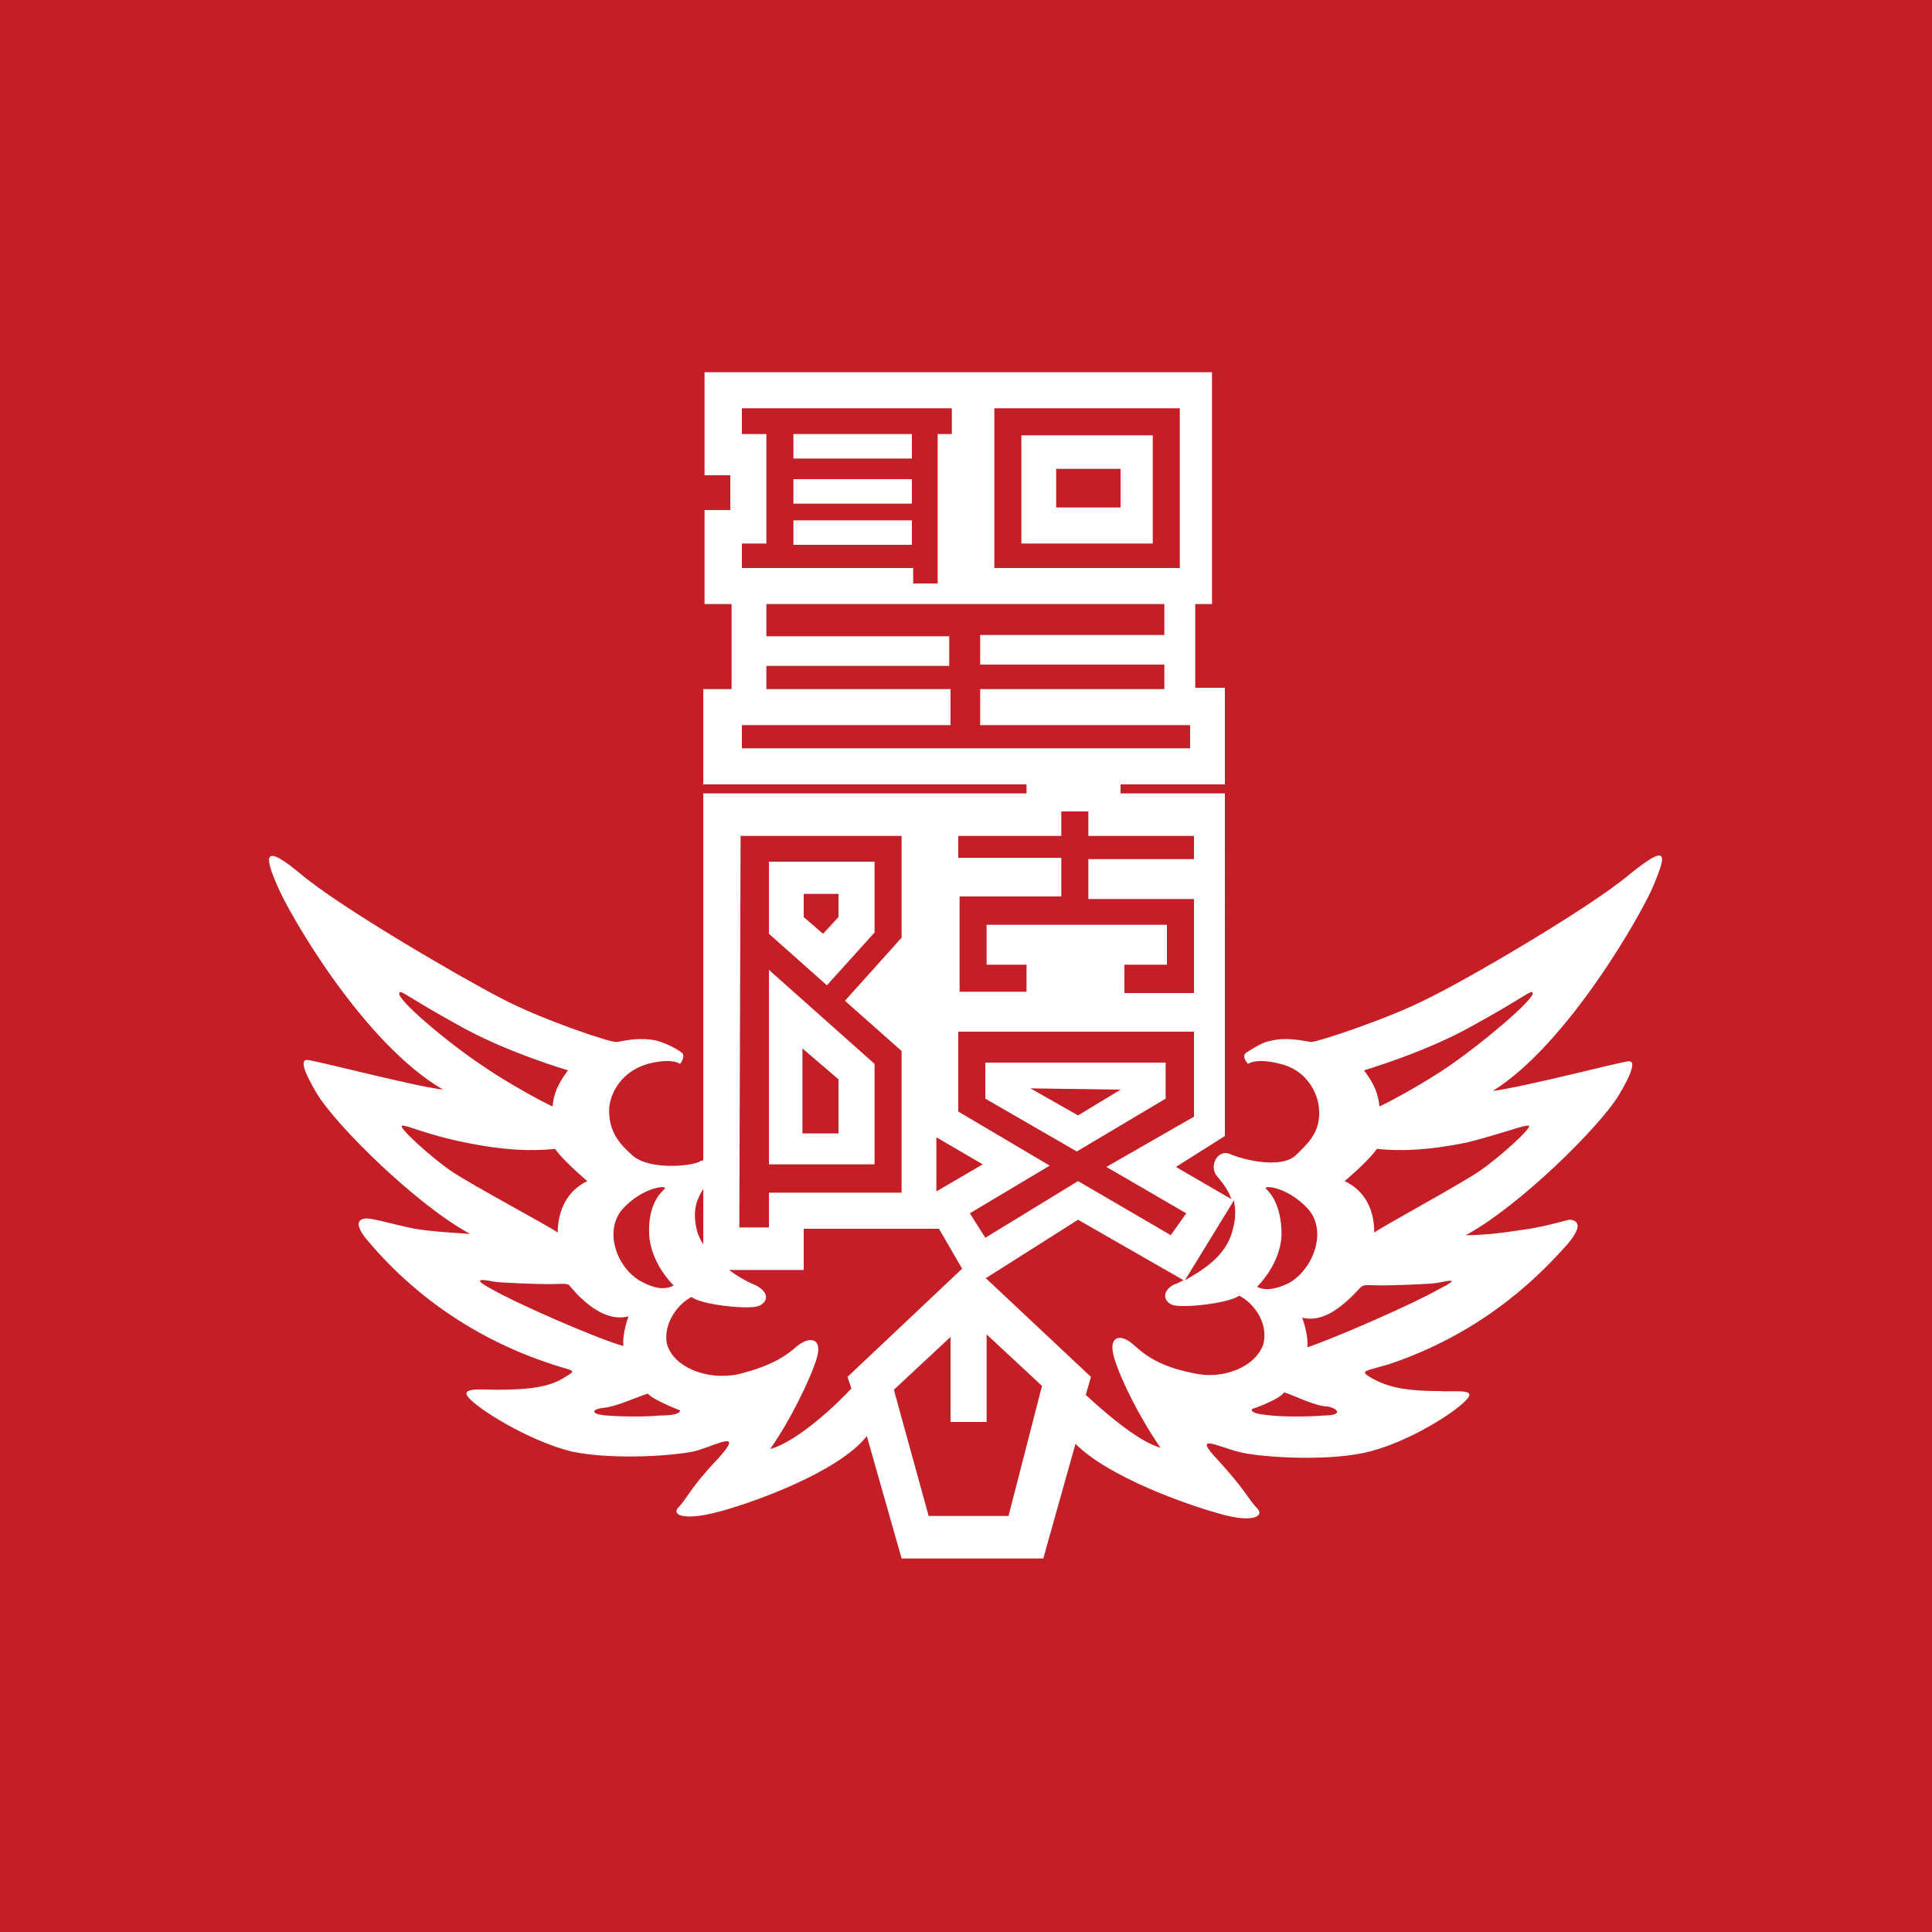 <?xml version="1.0" encoding="utf-8"?>
<!-- Generator: Adobe Illustrator 20.1.0, SVG Export Plug-In . SVG Version: 6.00 Build 0)  -->
<svg version="1.1" id="レイヤー_1" xmlns="http://www.w3.org/2000/svg" xmlns:xlink="http://www.w3.org/1999/xlink" x="0px"
	 y="0px" viewBox="0 0 150 150" style="enable-background:new 0 0 150 150;" xml:space="preserve">
<style type="text/css">
	.st0{fill:#C41E26;}
	.st1{fill:#FFFFFF;}
</style>
<g id="レイヤー_1_1_">
</g>
<g id="_x31_">
	<g>
		<rect y="0" class="st0" width="150" height="150"/>
		<rect x="14.9" y="62.9" class="st0" width="24.4" height="24.4"/>
		<rect x="17.1" y="65.2" class="st0" width="20" height="20"/>
		<g>
			<path class="st0" d="M48.9,68.7c0-0.1,0.1-0.2,0.2-0.2h1.3c0.2,0,0.3,0,0.3,0.2l6,10h0.1v-10c0-0.1,0.1-0.2,0.2-0.2h1.2
				c0.1,0,0.2,0.1,0.2,0.2v12.9c0,0.1-0.1,0.2-0.2,0.2h-1.3c-0.1,0-0.3,0-0.3-0.2l-6-9.9h-0.1v9.9c0,0.1-0.1,0.2-0.2,0.2H49
				c-0.1,0-0.2-0.1-0.2-0.2C48.9,81.6,48.9,68.7,48.9,68.7z"/>
			<path class="st0" d="M61.5,78.9c-0.3-0.8-0.4-1.6-0.4-3.7c0-2.2,0.1-3,0.4-3.7c0.7-2.1,2.3-3.1,4.5-3.1c2.2,0,3.8,1.1,4.5,3.1
				c0.3,0.8,0.4,1.6,0.4,3.7c0,2.2-0.1,3-0.4,3.7C69.9,81,68.3,82,66,82C63.8,82,62.2,81,61.5,78.9z M68.8,78.4
				c0.2-0.5,0.3-1.3,0.3-3.3c0-1.9-0.1-2.8-0.3-3.3c-0.4-1.3-1.3-2-2.8-2c-1.5,0-2.4,0.7-2.8,2c-0.2,0.5-0.3,1.3-0.3,3.3
				c0,1.9,0.1,2.8,0.3,3.3c0.4,1.3,1.3,2,2.8,2C67.5,80.4,68.4,79.7,68.8,78.4z"/>
			<path class="st0" d="M78.4,68.7c0-0.1,0.1-0.2,0.2-0.2h1.3c0.1,0,0.2,0.1,0.2,0.2v12.9c0,0.1-0.1,0.2-0.2,0.2h-1.3
				c-0.1,0-0.2-0.1-0.2-0.2V68.7z"/>
			<path class="st0" d="M83.4,68.7c0-0.1,0.1-0.2,0.2-0.2h1.3c0.2,0,0.3,0.1,0.3,0.2l4,8.9h0.1l3.9-8.9c0.1-0.1,0.2-0.2,0.3-0.2h1.3
				c0.1,0,0.2,0.1,0.2,0.2v12.9c0,0.1-0.1,0.2-0.2,0.2h-1.2c-0.1,0-0.2-0.1-0.2-0.2v-9.2h-0.1l-3.3,7.3c-0.1,0.2-0.2,0.2-0.3,0.2
				h-0.8c-0.2,0-0.3-0.1-0.4-0.2l-3.3-7.3H85v9.2c0,0.1-0.1,0.2-0.2,0.2h-1.2c-0.1,0-0.2-0.1-0.2-0.2L83.4,68.7L83.4,68.7z"/>
			<path class="st0" d="M101.6,68.7c0-0.1,0.1-0.2,0.2-0.2h1.3c0.1,0,0.2,0.1,0.3,0.2l4.5,12.9c0,0.1,0,0.2-0.1,0.2h-1.4
				c-0.1,0-0.2-0.1-0.3-0.2l-1-2.9h-5.4l-1,2.9c-0.1,0.1-0.1,0.2-0.3,0.2h-1.4c-0.1,0-0.2-0.1-0.1-0.2L101.6,68.7z M104.6,77.1
				l-2.1-6h0l-2.1,6H104.6z"/>
			<path class="st0" d="M109.5,75.2c0-2.2,0.1-3,0.4-3.7c0.7-2.1,2.3-3.1,4.5-3.1c2.3,0,3.7,1.2,4.4,2.6c0.1,0.1,0,0.2-0.1,0.3
				l-1.2,0.6c-0.1,0.1-0.2,0-0.3-0.1c-0.6-1.2-1.5-1.8-2.9-1.8c-1.5,0-2.5,0.7-2.9,2c-0.2,0.5-0.3,1.2-0.3,3.3c0,2,0.1,2.8,0.3,3.3
				c0.4,1.3,1.4,2,2.9,2c1.3,0,2.4-0.7,2.8-1.9c0.1-0.4,0.3-1.1,0.3-2.1c0-0.1,0-0.1-0.1-0.1h-2.6c-0.1,0-0.2-0.1-0.2-0.2V75
				c0-0.1,0.1-0.2,0.2-0.2h4.2c0.1,0,0.2,0.1,0.2,0.2v1c0,1.2-0.1,2.3-0.3,2.9c-0.6,2-2.3,3.1-4.5,3.1c-2.2,0-3.9-1.1-4.5-3.1
				C109.7,78.1,109.5,77.4,109.5,75.2z"/>
			<path class="st0" d="M122.1,68.7c0-0.1,0.1-0.2,0.2-0.2h8c0.1,0,0.2,0.1,0.2,0.2V70c0,0.1-0.1,0.2-0.2,0.2H124
				c-0.1,0-0.1,0-0.1,0.1v3.9c0,0.1,0,0.1,0.1,0.1h5.4c0.1,0,0.2,0.1,0.2,0.2v1.2c0,0.1-0.1,0.2-0.2,0.2H124c-0.1,0-0.1,0-0.1,0.1v4
				c0,0.1,0,0.1,0.1,0.1h6.3c0.1,0,0.2,0.1,0.2,0.2v1.2c0,0.1-0.1,0.2-0.2,0.2h-8c-0.1,0-0.2-0.1-0.2-0.2L122.1,68.7L122.1,68.7z"/>
		</g>
		<path class="st0" d="M33.7,74.3c-0.3-0.3-0.9-0.3-1.2,0l-5.6,5.6c-0.3,0.3-0.9,0.3-1.2,0L22.8,77c-0.3-0.3-0.9-0.3-1.2,0l-3.8,3.8
			c-0.2,0.2-0.2,0.4-0.2,0.6v2.3c0,0.5,0.4,0.8,0.8,0.8h16.9c0.5,0,0.8-0.4,0.8-0.8v-6.6c0-0.2-0.1-0.4-0.2-0.6L33.7,74.3z"/>
		<path class="st0" d="M21.5,70.9c0-1.4,1-2.5,2.4-2.6c-0.5-0.4-1.1-0.7-1.8-0.7c-1.4,0-2.6,1.2-2.6,2.6s1.2,2.6,2.6,2.6
			c0.1,0,0.1,0,0.2,0C21.8,72.3,21.5,71.6,21.5,70.9z"/>
	</g>
</g>
<g>
	<rect x="61.6" y="33.7" class="st1" width="9.2" height="1.9"/>
	<rect x="61.6" y="37.2" class="st1" width="9.2" height="1.9"/>
	<rect x="61.6" y="40.4" class="st1" width="9.2" height="1.9"/>
	<path class="st1" d="M79.3,42.2h10.2v-8.4H79.3V42.2z M82,36.4h5v3h-5V36.4z"/>
	<path class="st1" d="M67.9,72.4v-5.5h-8.2v5.6l4.5,4L67.9,72.4z M62.4,71.2v-1.8h2.7v1.8l-1.2,1.3L62.4,71.2z"/>
	<path class="st1" d="M67.9,82.6l-8.2-7.3v15.1h8.2V82.6z M65.1,88h-2.8v-6.6l2.8,2.4V88z"/>
	<path class="st1" d="M90.5,85.3v-2.8h-14v2.8l7.1,4.1L90.5,85.3z M87,84.6l-3.3,2L80,84.5L87,84.6L87,84.6z"/>
	<path class="st1" d="M128.4,68.7c0.9-2.2,1.3-3.4-1.9-0.8c-3.1,2.6-12.5,8.1-15.6,9.6c-3.1,1.6-8.6,3.4-9.1,3.4
		c-0.7-0.1-1.9-0.4-3.1-0.1c-0.7,0.1-1.4,0.6-1.9,0.9s0.1,0.9,0.1,0.9s0.6-0.5,2.5,0c2.1,0.5,2.9,2.3,3,3.4c0.2,1.9-0.9,2.8-1.8,3.7
		c-1.2,1.1-4.2,0.3-5.1-0.1s-1.6,0.8-1.1,1.6c0.3,0.4,0.9,1,1.2,1.9l-4.3-2.5l3.8-2.4V61.6H87v-0.7h8.1v-7.5h-2.3v-6.5h1.3v-18H54.7
		v8h2v2.7h-2v7.3h2.1v6.6h-2.2v7.4h25.1v0.7H54.6v28.5c-0.1,0-0.2,0-0.3,0.1c-0.9,0.4-4,0.6-5.2-0.5c-0.9-0.8-1.9-1.8-1.8-3.7
		c0.1-1.1,0.9-2.8,3-3.4c1.9-0.5,2.5,0,2.5,0s0.5-0.6,0.1-0.9S51.7,81,51,80.8c-1.3-0.3-2.5,0-3.1,0.1c-0.4,0.1-6-1.8-9-3.4
		c-3.1-1.6-12.4-7-15.5-9.6s-2.8-1.3-1.9,0.8c0.9,2.2,6.7,12.3,12.9,15.9c-2.4-0.3-9.6-2.2-10.5-2.3c-0.7-0.1-0.2,1.1,0.7,2.6
		c1.5,2.5,7.8,8.7,11.9,10.9c-1.6-0.1-3.1-0.2-4.3-0.4c-1.5-0.3-3.2-0.8-3.7-0.8c0,0-1.6-0.1,0.2,1.9c1.7,2,6.1,6.7,13.8,9.3
		c2,0.7,2.4,0.5,1.4,1.1c-1.1,0.7-2.4,1-5.3,1c-1,0-2.8-0.2-2.3,0.5c0.6,0.9,4.8,3.5,8.1,4.3c3.3,0.7,8.5,0.3,9.8-0.1
		c1.6-0.5,3.6-1.6,1.5,0.7c-2.1,2.2-2.4,3.1-3,3.7s0.3,1.1,3,0.4s9.4-3.1,11.6-5.9L70,121h11l2.5-8.9c2.6,2.6,8.6,4.7,11.1,5.4
		c2.7,0.8,3.6,0.2,3-0.4s-0.9-1.4-3-3.7c-2.1-2.2-0.1-1.1,1.5-0.7c1.3,0.4,6.5,0.8,9.8,0.1c3.3-0.7,7.4-3.3,8.1-4.3
		c0.5-0.7-1.3-0.4-2.3-0.5c-2.9,0-4.1-0.4-5.2-1c-1-0.6-0.6-0.5,1.4-1.1c7.7-2.6,12-7.3,13.8-9.3c1.7-2,0.1-1.9,0.1-1.9
		c-0.4,0.1-2.1,0.6-3.7,0.8c-1.3,0.2-2.8,0.4-4.3,0.4c4.1-2.2,10.4-8.4,11.9-10.9c0.9-1.5,1.4-2.7,0.7-2.6c-0.8,0.1-8.1,2-10.5,2.3
		C121.7,81.1,127.5,70.9,128.4,68.7z M98.3,92.3c-0.3-0.3,1.6-0.2,3.2,1.5s0.5,4.7-1.4,5.8c-0.8,0.4-1.8,0.7-2.5,0.3
		c0,0,1.8-1.7,1.9-4C99.5,93.5,98.6,92.6,98.3,92.3z M95.7,95.5c-0.5,2.1-2.5,3.2-3.7,3.9l3.8-6.2C95.9,93.7,96,94.5,95.7,95.5z
		 M92.7,86.7l-6.8,3.9l6.2,3.6l-1.2,1.7l-7.2-4.2l-7.2,4.4l-1.2-1.9l6.2-3.7l-7.1-4.2v-6.2h18.3V86.7z M77.2,31.7h14.4v12.4H77.2
		V31.7z M57.6,31.7h16.3v2h-1.1v11.6h-1.9v-1.2H57.6v-1.9h1.9v-8.5h-1.9V31.7z M57.6,58.1v-1.8h16.2v-2.8H59.5v-1.8h14.2v-2.3H59.5
		v-2.5h30.9v2.4H76.1v2.3h14.3v1.9H76.1v2.8h16.3v1.8H57.6z M74.4,64.9h8V63h2.1v1.9h8.2v1.8h-8.2v3.1h8.2v7.3h-5.4v-2.2h3.3v-3.1
		h-14v3.1h3.1V77h-5.2v-7.4h7.9v-3h-8C74.4,66.6,74.4,64.9,74.4,64.9z M72.7,88.3l3.6,2.1l-3.6,2.1V88.3z M57.5,64.9H70v7.9
		l-4.4,4.9l4.4,3.9v11H59.7v2.7h-2.3L57.5,64.9L57.5,64.9z M54.6,92.3v4.3c-0.2-0.3-0.4-0.7-0.5-1.1C53.7,93.8,54.2,93,54.6,92.3z
		 M48.4,93.8c1.6-1.7,3.5-1.8,3.2-1.5s-1.3,1.2-1.2,3.5s1.9,4,1.9,4c-0.7,0.4-1.6,0.2-2.5-0.3C47.9,98.5,46.8,95.5,48.4,93.8z
		 M31,77.1c0.1-0.3,0.6,0.3,4.6,2.5c3.7,2.1,8.5,3.5,8.5,3.5c-0.9,1.2-1.1,1.9-1.2,2.8c-0.5-0.2-3.5-1.8-5.5-3.2
		C34.7,80.9,30.8,77.6,31,77.1z M35,90.9c-1.6-1.1-4.1-3.4-3.8-3.5c0.3-0.1,1.9,0.7,4.9,1.3c2.9,0.6,5.1,0.7,7,0.5
		c0.6,0.9,2.5,2.5,2.5,2.5c-1.9,0.9-2.3,2.8-2.3,4C43,95.4,36.6,92,35,90.9z M38.2,100.1c-1.9-1-0.4-0.7,0.1-0.6s3.4,0.2,4.3,0.2
		c0.9,0,1.4-0.1,1.6,0.1s2.3,3,4.6,2.4c0,0-0.5,1.3-0.4,2.3C46.5,104,40.1,101.2,38.2,100.1z M51.2,109.9c-1,0.1-2.8,0.1-4.1,0
		c-1.3-0.1-1.2-0.5-0.2-0.6s2.7-0.9,3.4-1.1c0.4,0.5,2.5,1.3,2.5,1.3C52.8,109.8,52.1,109.9,51.2,109.9z M59.8,112.5
		c1.6-2.3,3.1-5.4,3.6-7s-0.5-1.8-1.5-1c-1,0.9-2.2,1.6-4.6,2.2c-2.5,0.5-5-0.6-5.5-2.3c-0.4-1.7,1-3.3,1.9-3.7
		c0.7,0.6,4.4,1,5.2,0.7c0.7-0.3,0.9-1-0.2-1.6c-0.5-0.2-1.3-0.6-2.1-1.2h5.8v-3.2h10.5l1.8,3.1l-8.9,8.4l0.3,0.9
		C65.2,108.8,62,111.9,59.8,112.5z M78.3,117.7h-6.2l-2.7-9.8l4.4-4.1v6.6h2.8v-6.8l4.3,4L78.3,117.7z M92.6,106.6
		c-2.5-0.5-3.6-1.3-4.6-2.2c-1-0.9-2-0.7-1.5,1s2,4.7,3.6,7c-1.8-0.5-4.5-2.9-5.8-4.1l0.4-1.4l-8.2-7.7h0.1l7.1-4.5l8.2,4.7
		c-0.3,0.1-0.5,0.3-0.7,0.3c-1,0.5-0.9,1.3-0.2,1.6c0.7,0.3,4.4-0.1,5.2-0.7c0.9,0.4,2.3,1.9,1.9,3.7
		C97.6,106,95.1,107.2,92.6,106.6z M102.8,109.9c-1.3,0.1-3.1,0.1-4.1,0s-1.6-0.2-1.5-0.5c0,0,2.1-0.7,2.5-1.3
		c0.7,0.2,2.4,1.1,3.4,1.1C104,109.4,104.2,109.9,102.8,109.9z M111.7,100.1c-1.9,1.1-8.3,3.9-10.2,4.5c0.1-1-0.4-2.3-0.4-2.3
		c2.2,0.6,4.3-2.2,4.6-2.4c0.2-0.2,0.8-0.1,1.6-0.1c0.9,0,3.8-0.1,4.3-0.2C112.2,99.5,113.7,99.1,111.7,100.1z M118.7,87.4
		c0.3,0.1-2.2,2.4-3.8,3.5c-1.6,1.1-7.9,4.5-8.2,4.8c0-1.3-0.4-3.1-2.3-4c0,0,1.9-1.6,2.5-2.5c1.9,0.2,4.1,0.1,7-0.5
		C116.7,88,118.4,87.3,118.7,87.4z M112.6,82.7c-2,1.4-5,3-5.5,3.2c-0.1-0.9-0.3-1.6-1.2-2.8c0,0,4.8-1.4,8.5-3.5
		c4-2.2,4.5-2.8,4.6-2.5C119.1,77.6,115.2,80.9,112.6,82.7z"/>
</g>
</svg>

